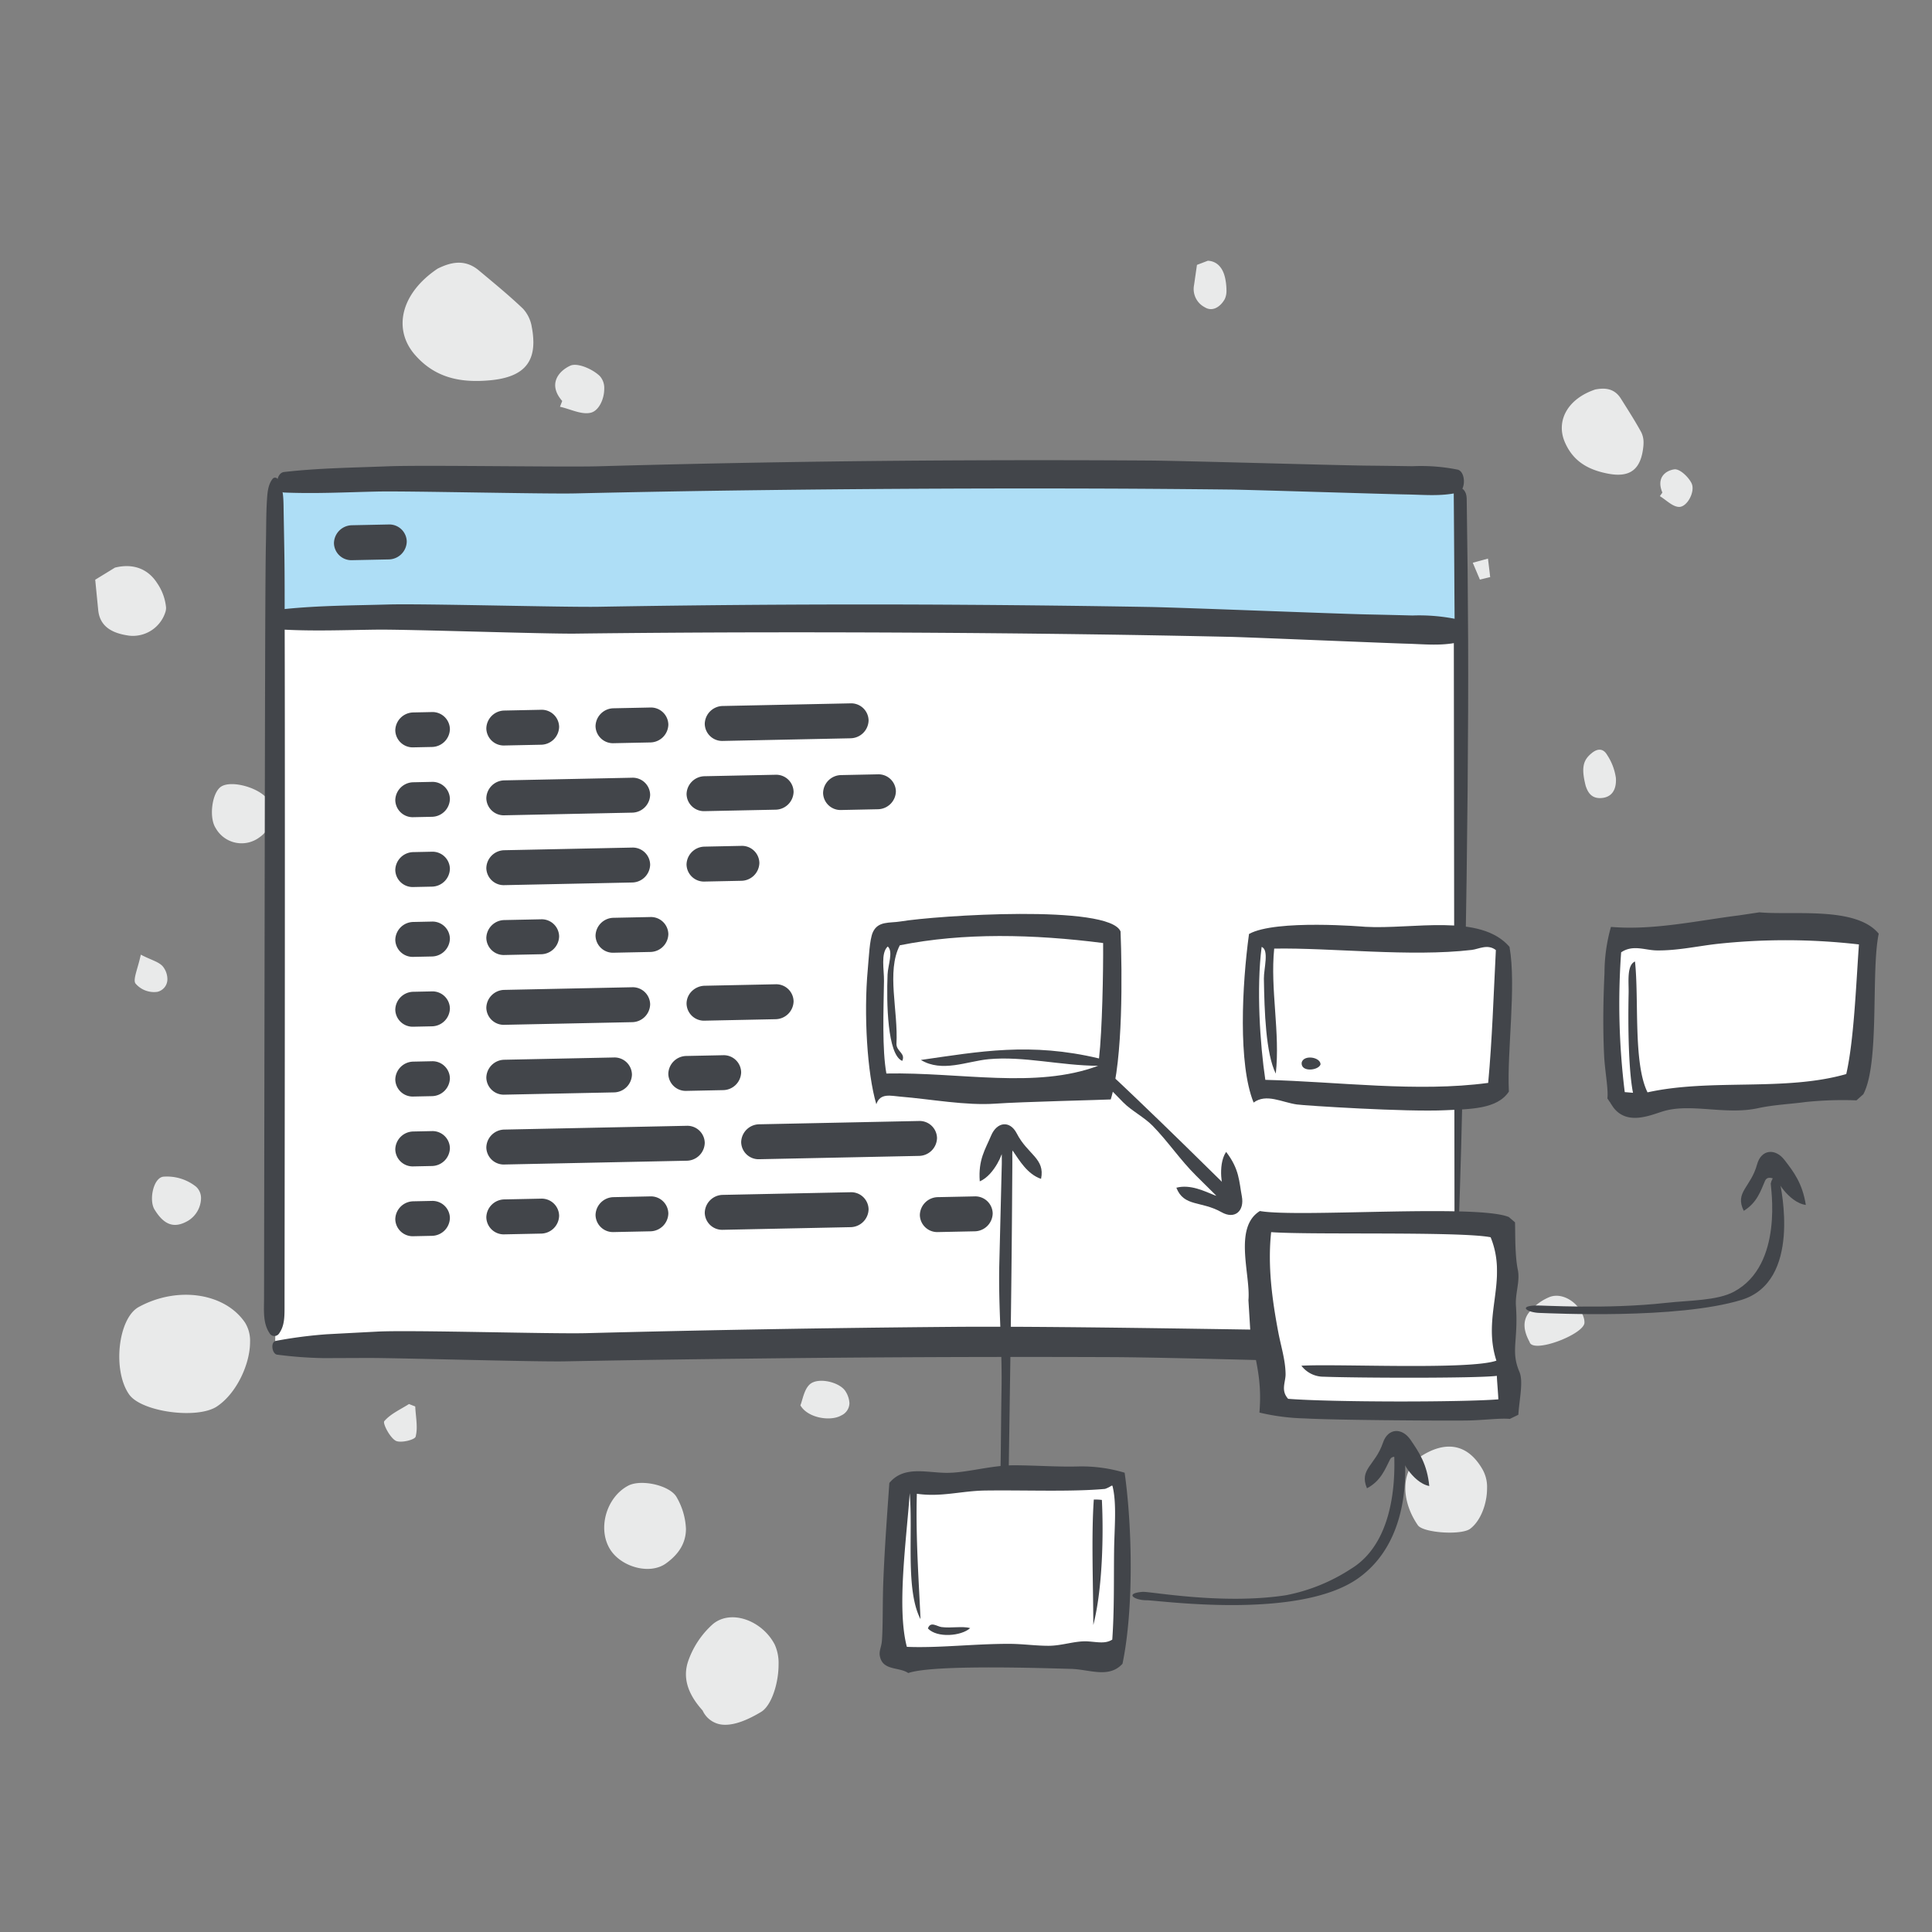 <svg xmlns="http://www.w3.org/2000/svg" width="366" height="366" viewBox="0 0 366 366">
  <rect x="0" y="0" width="366" height="366" fill="#808080" stroke="none"/>
  <g id="Gruppe_26855" data-name="Gruppe 26855" transform="translate(-989 -2188)">
    <rect id="Rechteck_1607" data-name="Rechteck 1607" width="366" height="366" transform="translate(989 2188)" fill="rgba(255,255,255,0)"/>
    <g id="Gruppe_26851" data-name="Gruppe 26851" transform="translate(1007.039 2237.395)">
      <path id="Clip-2" d="M98.408,14.512c-.141,0-.283.005-.427.014h0A10.659,10.659,0,0,0,93.6,16.2h0c-1.166.679-1.279,1.718-.355,2.865h0c1.323,1.654,2.737,2.076,6.241,1.181h0c1.046-.353,2.442-.972,2.3-2.967h0c-.151-2.049-1.634-2.761-3.347-2.767h-.031ZM42.1.216c-1.224.631-2.735,2.263-2.578,3.265h0c.26,1.715,1.637,3.412,4.395,2.236h0c.226.158.451.316.677.477h0c.723-1.187,1.966-2.353,2.042-3.573h0C46.719,1.331,44.688,0,43.085,0h0A2.117,2.117,0,0,0,42.1.216ZM32.515,9.707c-2.2,1.2-4.3,2.558-6.415,3.885h0c-2.058,1.3-2.016,3.217-1.713,4.83h0c1.765,5.282,5.963,7.479,9.933,5.794h0c3.768-1.6,5.3-4.563,6-8.132h0c.836-4.262-.774-6.336-5.212-6.766h0c-.192-.019-.4-.028-.6-.028h0a4.3,4.3,0,0,0-1.987.417ZM56.426,38.76q.4,1.443.786,2.878h0c1.067-.45,2.13-.9,3.193-1.35h0c-.155-.652-.318-1.3-.477-1.949h0c-1.169.136-2.334.277-3.5.421Zm144.023-18.2c-2.848.7-5.087,3.892-4.162,6.459h0a9.576,9.576,0,0,0,2.842,3.88h0c1.883,1.568,4.024.886,5.706-.028h0c2.288-.573-1.476-10.391-3.678-10.391h0a2.86,2.86,0,0,0-.707.081ZM155.763,48.449c-1.4.291-2.922,3.252-2.6,4.9h0c.53,2.73,3.4,4.726,5.849,4.059h0a4.835,4.835,0,0,0,3.109-5.612h0c-.748-2.284-2.155-3.549-4.547-3.549h0a8.944,8.944,0,0,0-1.81.2Zm-39.6.546c-1.685,1.09-2.263,4.537-1.228,6.365h0c1.459,2.58,3.875,2.746,5.363,1.13h0c1.1-1.2.882-4.045,1.249-6.159h0c-1.173-1.507-2.234-2.084-3.251-2.084h0a3.971,3.971,0,0,0-2.133.749ZM100.453,71.127c-1.111.287-1.826,1.236-3.341,2.341h0c2.146.793,3.728,1.807,4.553,1.584h0c1.2-.32,2.517-1.517,2.571-2.375h0c.076-1.116-1.052-1.723-2.449-1.723h0a5.367,5.367,0,0,0-1.334.173ZM228.685,39.959c-5.083,3.091-4.816,7.456-2.189,11.516h0c2.432,3.741,8.257,3.887,13.055.564h0c1.443-1,1.933-8.216.67-9.906h0c-1.5-2-4.768-3.2-7.651-3.2h0a6.747,6.747,0,0,0-3.886,1.029ZM132.752,77.779a12.811,12.811,0,0,0,1.092,3.4h0c.172.272,1.983-.078,2.562-.645h0c.467-.457.55-2.237.218-2.437h0a12.172,12.172,0,0,0-3.387-.952h0c-.161.211-.321.42-.484.631ZM3.35,88.538C1.257,88.969.076,90.149,0,91.831H0q.4,1.028.784,2.058h0q1.91.272,3.813.549h0A3.89,3.89,0,0,0,8.817,92.4h0c.9-1.453-.06-2.932-1.546-3.777h0A3.723,3.723,0,0,0,5.547,88.3h0a11.514,11.514,0,0,0-2.2.236Zm100.535,2.3a5.965,5.965,0,0,0-2.682,3.6h0c-.275,1.264,2.573,2.622,4.076,2.265h0c2.562-.618,3.435-1.75,2.869-3.733h0a3.566,3.566,0,0,0-3.189-2.4h0a2.239,2.239,0,0,0-1.073.267Zm16.826,1.92c-4.615,1.207-7.275,6.177-5.947,11.126h0c.707,2.654,7.275,5.031,10.992,3.983h0c2.7-.759,5.742-6.619,4.775-9.209h0c-1.155-3.075-5.645-6.021-8.787-6.021h0a4.18,4.18,0,0,0-1.033.122ZM157.72,104.4c-1.482,4.877-.034,9.031,6.736,12.263h0c4.636,2.214,9.534-.736,8.987-5.684h0c-.336-3.034-1.562-5.977-2.657-9.923h0a41.05,41.05,0,0,0-6.37-1.188h0c-.114-.007-.228-.007-.339-.007h0a6.2,6.2,0,0,0-6.356,4.538Zm16.9,18.58c-1.081,1.2-1.247,3.264-1.077,4.908h0c.037.395,3.579,1.249,4.322.693h0c1.379-1.03,1.886-2.948,2.749-4.5h0c-.367-.467-.731-.934-1.1-1.4h0c-.528.018-1.135-.018-1.742-.057h0c-.5-.029-.991-.057-1.445-.057h0a2.422,2.422,0,0,0-1.709.409Zm17.213,1.974c-1.47,1.659-2.532,4.932-1.837,6.813h0c1.117,3.013,5.462,3.929,7.731,2.59h0a6.075,6.075,0,0,0,2.2-8.769h0a5.733,5.733,0,0,0-4.6-1.985h0a4.6,4.6,0,0,0-3.5,1.351ZM44.221,127.183c-2.081.788-3.884,2.735-5.375,4.527h0c-1.319,1.591-.981,3.316.864,4.793h0c2.658,2.122,4.856,2.216,9.37-.692h0c1.3-1.01,2.976-2.595,1.818-5.759h0C50,127.606,48.4,126.7,46.635,126.7h0a6.857,6.857,0,0,0-2.413.487Zm70.2,24A4.59,4.59,0,0,0,113.1,157.5h0a5.017,5.017,0,0,0,6.32,1.7h0c2-1.2,2.875-4.851,1.359-6.691h0a5,5,0,0,0-3.821-2.076h0a5.062,5.062,0,0,0-2.544.75Zm99.83,9.241c-1.827,1.033-2.851,5.338-1.332,6.879h0c1.021,1.039,2.889,1.295,3.917,1.71h0c2.407-1.381,3.1-5.717,1.9-7.765h0a2.613,2.613,0,0,0-2.3-1.525h0a4.621,4.621,0,0,0-2.188.7ZM262.111,173.9c-4.483,2.347-6.7,8.2-3.857,11.668h0a16.689,16.689,0,0,0,6.733,4.594h0c3.97,1.521,7.26-.476,9.66-2.625h0a4.6,4.6,0,0,0,2.7-4.186h0v-.235c-.038-1.821-.865-4.047-2.435-6.657h0c-1.176-1.96-5.4-3.311-8.97-3.311h0a8.5,8.5,0,0,0-3.837.751Zm-27.828,18.534c-2.28,1.2-3.536,6.742-2.221,9.22h0c2.18,4.1,8.059,5.809,11.965,3.462h0c3.392-2.032,4.99-7.514,2.766-10.621h0c-1.754-2.452-3.884-3.8-6.571-3.8h0a12.978,12.978,0,0,0-5.939,1.738ZM21.844,207.016c-1.319,1.355-2.586,4.243-1.959,5.6h0c1.08,2.333,3.6,4.227,6.684,1.519h0l1.093.423h0c.433-1.958,1.552-4.073,1.129-5.835h0c-.364-1.519-2.573-2.548-4.509-2.548h0a3.37,3.37,0,0,0-2.438.84Zm56.938,11.991c.876.884,1.744,1.768,2.621,2.653h0q2.254-1.158,4.507-2.32h0c-.566-.6-1.123-1.2-1.688-1.809h0c-1.813.491-3.622.985-5.44,1.476Zm-66.264.9a6.668,6.668,0,0,0-3.429,1.655h0c-2.546,2.667-4.889,5.54-7.263,8.376h0c-2.311,2.761-1.434,5.561-.33,7.8h0c4.7,7.006,11.462,8.479,16.26,4.352h0c4.559-3.921,5.416-8.909,4.878-14.434h0c-.541-5.491-2.793-8.055-7.189-8.055h0a15.5,15.5,0,0,0-2.927.309Zm204.527,22.073c-.153.4-.306.79-.459,1.184h0c1.032,1.613,1.843,3.48,3.245,4.676h0c.394.336,3.054-1.016,3.7-2.14h0c.52-.909-.162-3.651-.77-3.8h0a7.259,7.259,0,0,0-1.8-.2h0c-1.282,0-2.619.22-3.916.281Zm-83.2,47.694c-1.021.721-1.33,2.286-2.394,4.293h0c2.6.537,4.718,1.547,5.477,1h0a4.611,4.611,0,0,0,1.575-4.125h0a2.446,2.446,0,0,0-2.466-1.91h0a3.868,3.868,0,0,0-2.192.744Zm-29.716-36.8c-2.953,2.094-3.827,6.759-1.968,10.509h0a6.152,6.152,0,0,0,9.293,2.491h0c3.241-2.271,3.906-7.013,1.612-11.5h0a5.421,5.421,0,0,0-4.952-2.777h0a6.912,6.912,0,0,0-3.985,1.279Zm-20.255,3.6c.533,1.095,1.064,2.192,1.6,3.29h0c.333.028.663.056,1,.087h0c.492-1,.981-2.01,1.476-3.017h0c-1.124-.371-2.245-.738-3.368-1.112h0c-.235.25-.473.5-.7.752Zm18.338,13.348c-2.287,1.405-3.884,6.828-2.615,8.894h0c1.078,1.755,5.873,2.4,7.888,1.062h0a5.625,5.625,0,0,0,1.762-8.267h0a5.4,5.4,0,0,0-4.519-2.371h0a4.779,4.779,0,0,0-2.516.682Zm98.967,4.389c-5.66,3.821-6.986,12.825-2.971,20.154h0c2.152,3.923,12.057,5,16.579,1.8h0c3.291-2.327,4.73-12.9,2.256-16.62h0c-2.449-3.69-7.987-6.275-12.208-6.275h0a6.505,6.505,0,0,0-3.656.942Zm-25.753,9.271a8.85,8.85,0,0,0-1.911,6.188h0c.179,1.919,4.427,2.791,6.206,1.709h0c3.032-1.851,3.669-3.812,2.1-6.443h0a5.125,5.125,0,0,0-4.167-2.376h0a2.918,2.918,0,0,0-2.227.923ZM61.047,290.89c-2.738,1.761-3.753,4.613-2.91,7.976h0q1.148,1.867,2.291,3.737h0q2.869-.281,5.74-.566h0c3.455-.332,4.477-3.132,4.859-5.871h0a6.46,6.46,0,0,0-4.346-6.814h0a2.675,2.675,0,0,0-.986-.169h0a9.8,9.8,0,0,0-4.647,1.706Z" transform="translate(302.603 0) rotate(90)" fill="#e9eaea"/>
      <g id="Gruppe_24698" data-name="Gruppe 24698" transform="translate(31.961 37.783)">
        <g id="Gruppe_23414" data-name="Gruppe 23414" transform="translate(0 0)">
          <path id="Pfad_49036" data-name="Pfad 49036" d="M-1.571-1.072c-.116,31.991-.619,92.112-1.785,124.02q-.493,13.494-1.131,26.963c-.167,3.522,3.77,3.69,3.93.176C.887,118.247,1.886,58.121,1.749,26.136Q1.69,12.6,1.476-.934c-.044-2.738-3.037-2.891-3.047-.137" transform="translate(226.377 8.201)" fill="#42454a"/>
          <path id="Pfad_49031" data-name="Pfad 49031" d="M-.254-.7C-.5,7.495-.441,152.159-.725,161.55c74.792.213,148.892.087,223.448-.231,0-8.475-.19-156.437-.19-163.323Z" transform="translate(2.847 6.352)" fill="#fff"/>
          <path id="Pfad_49032" data-name="Pfad 49032" d="M-.254-.116C-.5,1.243-.441,25.241-.725,26.8c74.792.035,148.892.014,223.448-.038,0-1.406-.19-25.951-.19-27.093Z" transform="translate(2.847 4.68)" fill="#aedef6"/>
          <path id="Pfad_49033" data-name="Pfad 49033" d="M-.731-3.3c5.842.244,11.676-.055,17.509-.186S48.556-3,54.392-3.134q17.355-.4,34.717-.614,34.88-.439,69.782-.281,9.859.056,19.72.165c3.236.039,29.925.879,33.16.927,3.279.049,6.595.395,9.816-.35,1.514-.349,1.516-3.939-.047-4.349a35.179,35.179,0,0,0-8.575-.65q-4.382-.069-8.765-.112c-5.844-.066-35.141-.923-40.984-.962q-17.372-.112-34.742-.037Q93.58-9.254,58.714-8.27c-6.568.177-33.235-.261-39.8,0S5.759-7.94-.773-7.192c-1.739.2-1.79,3.814.042,3.894" transform="translate(4.607 9.428)" fill="#42454a"/>
          <path id="Pfad_49034" data-name="Pfad 49034" d="M-.72-2.579c5.839.307,11.676.07,17.51,0s31.771.822,37.608.754q17.358-.209,34.721-.239Q124-2.124,158.9-1.588q9.859.162,19.718.378c3.234.075,29.913,1.2,33.147,1.286,3.279.085,6.59.466,9.819-.244,1.518-.333,1.559-3.924,0-4.35a35.222,35.222,0,0,0-8.567-.741q-4.381-.117-8.763-.207c-5.843-.129-35.129-1.3-40.972-1.405q-17.369-.3-34.738-.412Q93.65-7.517,58.776-6.91c-6.569.105-33.23-.62-39.8-.434s-13.158.192-19.7.87c-1.741.18-1.83,3.795,0,3.9" transform="translate(4.579 34.681)" fill="#42454a"/>
          <path id="Pfad_49035" data-name="Pfad 49035" d="M-.865-.145C-1.736,1.007-1.821,2.5-1.919,4.138c-.14,2.369-.116,4.79-.165,7.173-.088,4.327-.1,8.668-.125,13.008-.048,8.815-.114,46.353-.127,55.171q-.042,26.7-.082,53.4-.012,7.4-.023,14.806,0,3.589-.011,7.179c0,2.42-.256,4.82,1.014,6.744a1.066,1.066,0,0,0,1.843.085c.976-1.384,1.023-2.947,1.025-4.858q0-3.59.007-7.179.007-6.512.013-13.013.014-13.24.027-26.471c.018-17.8.033-64.3-.02-82.105-.014-4.933.016-9.873-.071-14.809L1.26,6.077C1.223,3.955,1.306,1.528.165-.1A.6.6,0,0,0-.865-.145" transform="translate(2.474 3.723)" fill="#42454a"/>
          <path id="Pfad_49037" data-name="Pfad 49037" d="M-.5-5.582a77.953,77.953,0,0,0,8.748.652c2.812-.007,5.625-.023,8.437-.031,5.732-.009,31.554.75,37.283.642q17.345-.33,34.7-.517,34.389-.418,68.792-.285c13.03.051,49.507,1.218,62.541,1.385,1.219.02,2.131-1.276,2.184-2.959.068-2.172.006-4.349-.023-6.534-.049-3.6-3.677-3.623-3.93-.177-.159,2.167-.352,4.334-.414,6.515.728-.984,1.456-1.976,2.184-2.959-23.148-.167-69.737-1.21-92.876-1q-34.555.292-69.09,1.19c-6.46.173-33.019-.62-39.471-.3q-4.844.251-9.687.509A85.3,85.3,0,0,0-.755-8.2c-1.1.191-.767,2.515.252,2.622" transform="translate(3.036 175.036)" fill="#42454a"/>
          <path id="Pfad_49038" data-name="Pfad 49038" d="M-1.854-.385,32.631-1.1a3.3,3.3,0,0,1,3.448,3.236,3.467,3.467,0,0,1-3.448,3.38l-34.485.715A3.3,3.3,0,0,1-5.3,2.993,3.466,3.466,0,0,1-1.854-.385" transform="translate(47.43 127.195)" fill="#42454a"/>
          <path id="Pfad_49039" data-name="Pfad 49039" d="M-1.854-.337,28.355-.963A3.3,3.3,0,0,1,31.8,2.272a3.467,3.467,0,0,1-3.448,3.38l-30.209.626A3.3,3.3,0,0,1-5.3,3.041,3.465,3.465,0,0,1-1.854-.337" transform="translate(95.709 126.146)" fill="#42454a"/>
          <path id="Pfad_49040" data-name="Pfad 49040" d="M-1.854-.27l24.141-.5a3.3,3.3,0,0,1,3.448,3.236,3.466,3.466,0,0,1-3.448,3.379l-24.141.5A3.3,3.3,0,0,1-5.3,3.108,3.465,3.465,0,0,1-1.854-.27" transform="translate(47.43 74.159)" fill="#42454a"/>
          <path id="Pfad_49041" data-name="Pfad 49041" d="M-1.854-.077l6.9-.143A3.3,3.3,0,0,1,8.491,3.017,3.466,3.466,0,0,1,5.043,6.4l-6.9.143A3.3,3.3,0,0,1-5.3,3.3,3.467,3.467,0,0,1-1.854-.077" transform="translate(47.43 140.116)" fill="#42454a"/>
          <path id="Pfad_49042" data-name="Pfad 49042" d="M-1.855-3.636A3.3,3.3,0,0,1-5.3-6.871a3.467,3.467,0,0,1,3.448-3.38l6.9-.143A3.3,3.3,0,0,1,8.49-7.157,3.465,3.465,0,0,1,5.042-3.779Z" transform="translate(68.121 149.862)" fill="#42454a"/>
          <path id="Pfad_49043" data-name="Pfad 49043" d="M-1.854-3.636A3.3,3.3,0,0,1-5.3-6.871a3.467,3.467,0,0,1,3.448-3.38l6.9-.143A3.3,3.3,0,0,1,8.491-7.157,3.466,3.466,0,0,1,5.043-3.779Z" transform="translate(111.227 69.905)" fill="#42454a"/>
          <path id="Pfad_49044" data-name="Pfad 49044" d="M-1.854-.231,18.837-.66a3.3,3.3,0,0,1,3.449,3.236,3.465,3.465,0,0,1-3.449,3.379l-20.691.429A3.3,3.3,0,0,1-5.3,3.147,3.465,3.465,0,0,1-1.854-.231" transform="translate(47.43 113.812)" fill="#42454a"/>
          <path id="Pfad_49045" data-name="Pfad 49045" d="M-1.854-.27l24.141-.5a3.3,3.3,0,0,1,3.448,3.237,3.467,3.467,0,0,1-3.448,3.379l-24.141.5A3.3,3.3,0,0,1-5.3,3.11,3.467,3.467,0,0,1-1.854-.27" transform="translate(47.43 100.617)" fill="#42454a"/>
          <path id="Pfad_49046" data-name="Pfad 49046" d="M-1.854-.077l6.9-.143A3.3,3.3,0,0,1,8.491,3.016,3.466,3.466,0,0,1,5.043,6.4l-6.9.143A3.3,3.3,0,0,1-5.3,3.3,3.467,3.467,0,0,1-1.854-.077" transform="translate(47.43 87.195)" fill="#42454a"/>
          <path id="Pfad_49047" data-name="Pfad 49047" d="M-5.565-3.559l-6.9.143A3.3,3.3,0,0,1-15.91-6.653a3.467,3.467,0,0,1,3.448-3.379l6.9-.143A3.3,3.3,0,0,1-2.117-6.939a3.465,3.465,0,0,1-3.448,3.38" transform="translate(78.729 96.722)" fill="#42454a"/>
          <path id="Pfad_49048" data-name="Pfad 49048" d="M-5.564-3.559l-6.9.143a3.3,3.3,0,0,1-3.449-3.237,3.466,3.466,0,0,1,3.449-3.379l6.9-.143h0a3.3,3.3,0,0,1,3.45,3.236,3.467,3.467,0,0,1-3.45,3.38" transform="translate(95.97 83.24)" fill="#42454a"/>
          <path id="Pfad_49049" data-name="Pfad 49049" d="M-5.564-3.559l-6.9.143a3.3,3.3,0,0,1-3.449-3.237,3.467,3.467,0,0,1,3.449-3.379l6.9-.143h0a3.3,3.3,0,0,1,3.45,3.236A3.467,3.467,0,0,1-5.564-3.559Z" transform="translate(140.171 149.642)" fill="#42454a"/>
          <path id="Pfad_49050" data-name="Pfad 49050" d="M-5.565,0A3.3,3.3,0,0,1-2.116,3.235,3.466,3.466,0,0,1-5.565,6.614l-6.9.142a3.3,3.3,0,0,1-3.45-3.235A3.465,3.465,0,0,1-12.46.143Z" transform="translate(92.521 112.723)" fill="#42454a"/>
          <path id="Pfad_49051" data-name="Pfad 49051" d="M0-1.968a3.308,3.308,0,0,1,1.009-2.36,3.6,3.6,0,0,1,2.438-1.02l13.381-.278a3.3,3.3,0,0,1,3.448,3.237A3.466,3.466,0,0,1,16.828.99L3.448,1.268A3.3,3.3,0,0,1,0-1.968" transform="translate(80.062 104.91)" fill="#42454a"/>
          <path id="Pfad_49052" data-name="Pfad 49052" d="M-1.854-.27l24.14-.5a3.3,3.3,0,0,1,3.448,3.237,3.467,3.467,0,0,1-3.448,3.379l-24.14.5A3.3,3.3,0,0,1-5.3,3.11,3.466,3.466,0,0,1-1.854-.27" transform="translate(88.811 139.451)" fill="#42454a"/>
          <path id="Pfad_49053" data-name="Pfad 49053" d="M-3.71-3.559l-3.448.072a3.3,3.3,0,0,1-3.45-3.236,3.467,3.467,0,0,1,3.45-3.38l3.448-.072A3.3,3.3,0,0,1-.262-6.937,3.465,3.465,0,0,1-3.71-3.559" transform="translate(35.492 150.5)" fill="#42454a"/>
          <path id="Pfad_49054" data-name="Pfad 49054" d="M-3.71-3.559l-3.448.072a3.3,3.3,0,0,1-3.45-3.237A3.466,3.466,0,0,1-7.157-10.1l3.448-.072A3.3,3.3,0,0,1-.262-6.939,3.466,3.466,0,0,1-3.71-3.559" transform="translate(35.492 137.271)" fill="#42454a"/>
          <path id="Pfad_49055" data-name="Pfad 49055" d="M-3.71-3.558l-3.448.072a3.3,3.3,0,0,1-3.45-3.236A3.466,3.466,0,0,1-7.157-10.1l3.448-.072A3.3,3.3,0,0,1-.262-6.937,3.465,3.465,0,0,1-3.71-3.558" transform="translate(35.492 124.037)" fill="#42454a"/>
          <path id="Pfad_49056" data-name="Pfad 49056" d="M-3.71-3.559l-3.448.072a3.3,3.3,0,0,1-3.45-3.236,3.467,3.467,0,0,1,3.45-3.38l3.448-.072A3.3,3.3,0,0,1-.262-6.937,3.465,3.465,0,0,1-3.71-3.559" transform="translate(35.492 110.809)" fill="#42454a"/>
          <path id="Pfad_49057" data-name="Pfad 49057" d="M-3.71-3.559l-3.448.072a3.3,3.3,0,0,1-3.45-3.237A3.466,3.466,0,0,1-7.157-10.1l3.448-.072A3.3,3.3,0,0,1-.262-6.939,3.466,3.466,0,0,1-3.71-3.559" transform="translate(35.492 97.579)" fill="#42454a"/>
          <path id="Pfad_49058" data-name="Pfad 49058" d="M-3.71-3.558l-3.448.072a3.3,3.3,0,0,1-3.45-3.236A3.465,3.465,0,0,1-7.157-10.1l3.448-.072A3.3,3.3,0,0,1-.262-6.937,3.465,3.465,0,0,1-3.71-3.558" transform="translate(35.492 84.346)" fill="#42454a"/>
          <path id="Pfad_49059" data-name="Pfad 49059" d="M-1.854-.27l24.141-.5a3.3,3.3,0,0,1,3.448,3.237,3.467,3.467,0,0,1-3.448,3.379l-24.141.5A3.3,3.3,0,0,1-5.3,3.11,3.466,3.466,0,0,1-1.854-.27" transform="translate(47.43 60.926)" fill="#42454a"/>
          <path id="Pfad_49060" data-name="Pfad 49060" d="M-1.854-.077l6.9-.143A3.3,3.3,0,0,1,8.491,3.015,3.466,3.466,0,0,1,5.043,6.4l-6.9.143A3.3,3.3,0,0,1-5.3,3.3,3.467,3.467,0,0,1-1.854-.077" transform="translate(47.43 47.504)" fill="#42454a"/>
          <path id="Pfad_49061" data-name="Pfad 49061" d="M-5.565-3.559l-6.9.143A3.3,3.3,0,0,1-15.91-6.653a3.466,3.466,0,0,1,3.448-3.379l6.9-.143A3.3,3.3,0,0,1-2.117-6.939a3.466,3.466,0,0,1-3.448,3.38" transform="translate(78.729 57.03)" fill="#42454a"/>
          <path id="Pfad_49062" data-name="Pfad 49062" d="M-1.854-3.708A3.3,3.3,0,0,1-5.3-6.944a3.466,3.466,0,0,1,3.448-3.38L11.526-10.6a3.3,3.3,0,0,1,3.448,3.237,3.467,3.467,0,0,1-3.448,3.379Z" transform="translate(85.364 70.194)" fill="#42454a"/>
          <path id="Pfad_49063" data-name="Pfad 49063" d="M-14.839-3.559l-24.14.5A3.3,3.3,0,0,1-42.427-6.3a3.466,3.466,0,0,1,3.448-3.379l24.14-.5a3.3,3.3,0,0,1,3.448,3.236,3.467,3.467,0,0,1-3.448,3.38" transform="translate(125.937 56.244)" fill="#42454a"/>
          <path id="Pfad_49064" data-name="Pfad 49064" d="M-3.71-3.559l-3.448.072a3.3,3.3,0,0,1-3.45-3.236,3.467,3.467,0,0,1,3.45-3.38l3.448-.072A3.3,3.3,0,0,1-.262-6.937,3.465,3.465,0,0,1-3.71-3.559" transform="translate(35.492 71.117)" fill="#42454a"/>
          <path id="Pfad_49065" data-name="Pfad 49065" d="M-3.71-3.559l-3.448.072a3.3,3.3,0,0,1-3.45-3.237A3.467,3.467,0,0,1-7.157-10.1l3.448-.072A3.3,3.3,0,0,1-.262-6.939,3.465,3.465,0,0,1-3.71-3.559" transform="translate(35.492 57.888)" fill="#42454a"/>
          <path id="Pfad_49066" data-name="Pfad 49066" d="M-1.854-.077l6.9-.143A3.3,3.3,0,0,1,8.491,3.015,3.465,3.465,0,0,1,5.043,6.4l-6.9.143A3.3,3.3,0,0,1-5.3,3.3,3.466,3.466,0,0,1-1.854-.077" transform="translate(18.564 12.4)" fill="#42454a"/>
        </g>
        <g id="Gruppe_23413" data-name="Gruppe 23413" transform="translate(114.069 85.651)">
          <path id="Pfad_49068" data-name="Pfad 49068" d="M249.674-228.452h-43.41v-28.535h43.41Z" transform="translate(-204.633 260.914)" fill="#fff"/>
          <path id="Pfad_49069" data-name="Pfad 49069" d="M383.022-225.184H336.1V-253.6h46.924Z" transform="translate(-263.646 259.373)" fill="#fff"/>
          <path id="Pfad_49070" data-name="Pfad 49070" d="M-38.476-23.3l-46.175,3.55V-51.272h48.31Z" transform="translate(225.634 55.767)" fill="#fff"/>
          <path id="Pfad_49071" data-name="Pfad 49071" d="M-38.864-28.031H-82.583L-85.5-61.54l45.864-.131Z" transform="translate(159.018 121.621)" fill="#fff"/>
          <path id="Pfad_49072" data-name="Pfad 49072" d="M-35.622-26.941l-42.75.916,1.745-32.1,41-1.143Z" transform="translate(82.945 166.737)" fill="#fff"/>
          <path id="Pfad_49073" data-name="Pfad 49073" d="M-2.144-.4C-3-.513-4.239-1.568-4.717-.134-2.977,1.714,1.62,1.317,3.29-.2,1.858-.623-.3-.157-2.144-.4" transform="translate(16.431 135.803)" fill="#42454a"/>
          <path id="Pfad_49074" data-name="Pfad 49074" d="M-.206-.01C-.7,6.916-.3,16.717-.3,23.764,1.474,16.821,1.646,6.5,1.325.064A10.094,10.094,0,0,0-.206-.01" transform="translate(43.348 111.257)" fill="#42454a"/>
          <path id="Pfad_49075" data-name="Pfad 49075" d="M-38.678-1.177a28.316,28.316,0,0,0-8.585-1.192c-3.867.122-7.938-.184-12.088-.219-4.723-.044-9.474,1.554-13.469,1.427-3.772-.112-7.79-1.268-10.434,1.927-.334,4.848-.877,11.9-1.136,18.517-.17,4.248-.055,8.357-.266,11.3-.093,1.325-.594,1.957-.392,2.989.553,2.816,3.644,2,5.373,3.2,4.879-1.7,27.018-.875,30.764-.791,3.575.079,7.237,1.87,9.827-.97,2.193-10.584,1.814-26.267.406-36.18m-2,14.807c-.069,5.559.056,11.029-.344,16.8-1.33.833-2.727.459-4.622.339-2.367-.147-4.835.815-7.38.831-2.453.013-4.909-.358-7.464-.367-6.647-.022-13.474.821-19.449.566-1.93-7.331-.09-20.1.542-29.109.639,7.718-.825,18.347,2.045,23.866-.3-6.98-.931-15.42-.693-23.756,4.6.676,8.424-.555,12.984-.612,7.586-.1,16.369.271,22.664-.309a5.245,5.245,0,0,0,1.236-.612l.169.014c.853,3.348.367,7.919.313,12.351" transform="translate(87.662 107.342)" fill="#42454a"/>
          <path id="Pfad_49076" data-name="Pfad 49076" d="M-43.339-25.384c-1.689-3.974-.189-5.851-.659-12.53-.165-2.338.81-4.618.358-6.8-.587-2.84-.458-7.062-.535-9l-1.167-1c-5.907-2.5-40.072.148-47.158-1.141-5.074,3.115-1.731,12.147-2.174,16.875,0,0,.376,6.218.377,6.228,1.147,5.855,2.192,9.063,1.708,15.079a41.528,41.528,0,0,0,8.639,1.11c5.464.319,26.005.454,30.667.393,3.019-.039,6.294-.49,8.124-.3l1.617-.79c.2-3.037.98-6.3.2-8.133m-3.994,5.215c-7.014.56-31.532.552-39.814-.1-1.447-1.591-.472-3.152-.487-4.684-.033-2.686-.866-5.214-1.376-7.9-1.191-6.273-2.038-12.663-1.359-18.993,7.375.557,35.683-.176,41.578.969C-45.424-42.62-50.449-36-47.7-27.509c-5.082,1.795-30.258.566-36.941.959A5.265,5.265,0,0,0-80.4-24.466c6.024.233,28.871.329,32.791-.164-.027.363.3,4.1.273,4.46" transform="translate(167.11 112.443)" fill="#42454a"/>
          <path id="Pfad_49077" data-name="Pfad 49077" d="M-24.647,0-28.74.614l-.037,0c-7.745.983-16,2.831-24,2.15A32.153,32.153,0,0,0-54,11.515c-.266,5.544-.3,10.735-.079,15.476.14,3.069.833,6.412.631,8.266l1.1,1.668c2.625,3.526,7.053,1.5,9.461.77,5.23-1.592,11.8.749,17.973-.589,2.95-.644,6.109-.775,8.989-1.166a68.447,68.447,0,0,1,9.656-.316l1.3-1.156c3.153-5.925,1.415-23.254,2.92-30.417C-6.345-1.2-18.354.6-24.647,0M-8.2,30.641c-11.715,3.352-25.561.795-37.648,3.466-2.737-5.556-1.592-17.554-2.373-24.792-1.6.705-1.163,3.921-1.208,5.974-.137,6.5-.007,14.645.828,18.9l-1.562-.127a136.018,136.018,0,0,1-.683-26.481c2.234-1.508,4.5-.4,6.7-.362,3.848.057,7.445-.754,11.272-1.212A121.225,121.225,0,0,1-5.8,6.085c-.559,7.952-.955,18.225-2.4,24.557" transform="translate(193.888)" fill="#42454a"/>
          <path id="Pfad_49078" data-name="Pfad 49078" d="M-40.175-2.769C-42.319-7.963-75.041-5.8-81.9-4.66c-2.012.332-4.236-.138-5.211,2.057-.619,1.392-.751,4.837-.956,7.053-.776,8.363-.125,19.656,1.624,25.512.713-2.2,2.768-1.584,4.543-1.442,5.838.478,12.411,1.732,18.071,1.327,4.66-.34,20.941-.725,21.791-.793,2.351-7.578,2.163-24.116,1.861-31.823m-4.084,24.055c-13.019-3.1-22.595-1.312-33.747.287,4.028,2.431,8.725.244,12.839-.144,6.628-.617,13.558,1.21,20.743,1.253-11.82,4.422-26.09,1.181-40.115,1.459-.819-4.616-.546-11.633-.454-17.526.035-2.149-.658-5.261.71-6.539,1.093.943.039,3.523-.031,5.313-.213,5.27-.052,15.2,2.781,16.363.661-1.436-1.054-1.766-1.1-3.167.358-6.393-1.936-13.752.637-18.733,12.059-2.43,25.33-2.111,38.517-.429.04,5.363-.165,16.547-.78,21.862" transform="translate(88.388 6.398)" fill="#42454a"/>
          <path id="Pfad_49079" data-name="Pfad 49079" d="M0-.813C-.164,1.052,3.21.678,3.582-.489,3.564-1.9.347-2.381,0-.813" transform="translate(82.516 29.298)" fill="#42454a"/>
          <path id="Pfad_49080" data-name="Pfad 49080" d="M-42.1-3.478C-47.632-9.9-60.464-6.745-69.421-7.272c0,0-16.973-1.467-22.024,1.36-1.318,9.63-2.091,24.633.871,31.938,2.407-1.78,5.35-.045,8.186.358,1.522.217,20.825,1.459,28.18,1.09,4.556-.227,9.779-.145,11.993-3.535-.377-7.657,1.44-19.953.119-27.417M-46.136,22.3c-13.441,1.81-28.374-.231-42.218-.579-1.013-6.744-1.7-17.384-.7-25.181,1.462.541.4,4.188.427,6,.1,6.225.359,14.193,2.254,18,.861-7.742-1.085-16.013-.3-23.682,10.746-.189,25.837,1.614,37.434.249,1.309-.154,3.007-1.188,4.559.029-.433,8.465-.707,17.13-1.456,25.167" transform="translate(163.99 10.017)" fill="#42454a"/>
          <path id="Pfad_49081" data-name="Pfad 49081" d="M-1.82-1.8C-2.916.824-4.268,2.708-3.959,6.845-1.026,5.625.661.734-.018,1.967S1.273-.4,2.4,1.209,5.032,5.485,7.651,6.372c.813-3.866-2.545-4.595-4.592-8.587C1.743-4.782-.724-4.43-1.82-1.8" transform="translate(25.497 44.122)" fill="#42454a"/>
          <path id="Pfad_49082" data-name="Pfad 49082" d="M-7.227-1.395C-5.6.98-4.086,3.221-3.679,7.353-6.99,6.716-9.4,1.58-8.46,2.663s-1.78-2.079-2.684-.281-1.731,4.025-4.337,5.4C-17.024,4.136-13.9,3.463-12.447-.861c.934-2.78,3.6-2.908,5.22-.534" transform="translate(110.373 101.33)" fill="#42454a"/>
          <path id="Pfad_49083" data-name="Pfad 49083" d="M-6.863-1.267c1.756,2.277,3.4,4.426,4.047,8.527C-6.158,6.817-8.857,1.828-7.86,2.855s-1.9-1.972-2.7-.125-1.5,4.118-4.017,5.644c-1.752-3.553,1.329-4.406,2.53-8.806.772-2.829,3.424-3.111,5.18-.835" transform="translate(180.845 48.174)" fill="#42454a"/>
          <path id="Pfad_49084" data-name="Pfad 49084" d="M-10.338-7c-.532-2.8-.44-5.114-2.977-8.4-1.776,2.634-.491,7.646-.6,6.243s.225,2.684-1.6,1.963-4.553-2.12-7.227-1.418c1.45,3.675,4.655,2.434,8.561,4.639C-11.671-2.549-9.807-4.2-10.338-7" transform="translate(81.523 60.785)" fill="#42454a"/>
          <path id="Pfad_49085" data-name="Pfad 49085" d="M-.87-.277c-.727,1.611-.5,3.96-.542,5.721q-.08,3.041-.152,6.082l-.314,12.632c-.207,8.263.555,15.55.419,23.815-.083,4.756-.109,10.4-.192,15.16-.027,1.706,1.526,1.753,1.554.048C.152,46.655.411,30.129.53,13.6q.021-3.392.047-6.782c.009-1.17.017-2.338,0-3.507A9.675,9.675,0,0,0,.268-.136C.078-.6-.61-.846-.87-.277" transform="translate(27.123 42.333)" fill="#42454a"/>
          <path id="Pfad_49086" data-name="Pfad 49086" d="M0-.715C.107.437,1.168,1.094,1.817,1.752Q2.929,2.9,4.048,4.036C5.594,5.617,8.071,6.887,9.616,8.469c3.031,3.1,5.2,6.444,8.278,9.492q2.655,2.636,5.313,5.269c.637.629,2.366-1.363,1.729-1.991C18.758,15.161,12.587,9.078,6.317,3.1Q5.027,1.881,3.743.654C3.3.231,2.856-.191,2.394-.593c-.449-.383-.832-.949-1.542-.98-.314-.015-.89.448-.854.857" transform="translate(44.641 31.944)" fill="#42454a"/>
          <path id="Pfad_49087" data-name="Pfad 49087" d="M-42.708-.865c.242,1.688,2.814,18.135-8.412,26.2s-37.818,4.22-40.2,4.222c-2.284,0-4.218-1.313-.729-1.589,1.406-.111,15.155,2.5,27.211.629A34.441,34.441,0,0,0-52.559,23.6C-42.346,17.4-44.582.258-44.486-.186c.337-1.553,1.5-2.6,1.778-.679" transform="translate(144.428 100.767)" fill="#42454a"/>
          <path id="Pfad_49088" data-name="Pfad 49088" d="M-40.054-.77c.283,1.48,4.2,19.1-7.24,22.585-12.191,3.718-36,2.53-38.281,2.459-2.182-.068-4.069-1.273-.745-1.407,1.34-.054,13.336.771,24.8-.5,4.411-.488,9.6-.4,12.8-2.1,9.568-5.1,6.911-20.114,6.99-20.5.275-1.344,1.357-2.218,1.678-.538" transform="translate(213.112 51.616)" fill="#42454a"/>
        </g>
      </g>
    </g>
  </g>
</svg>
